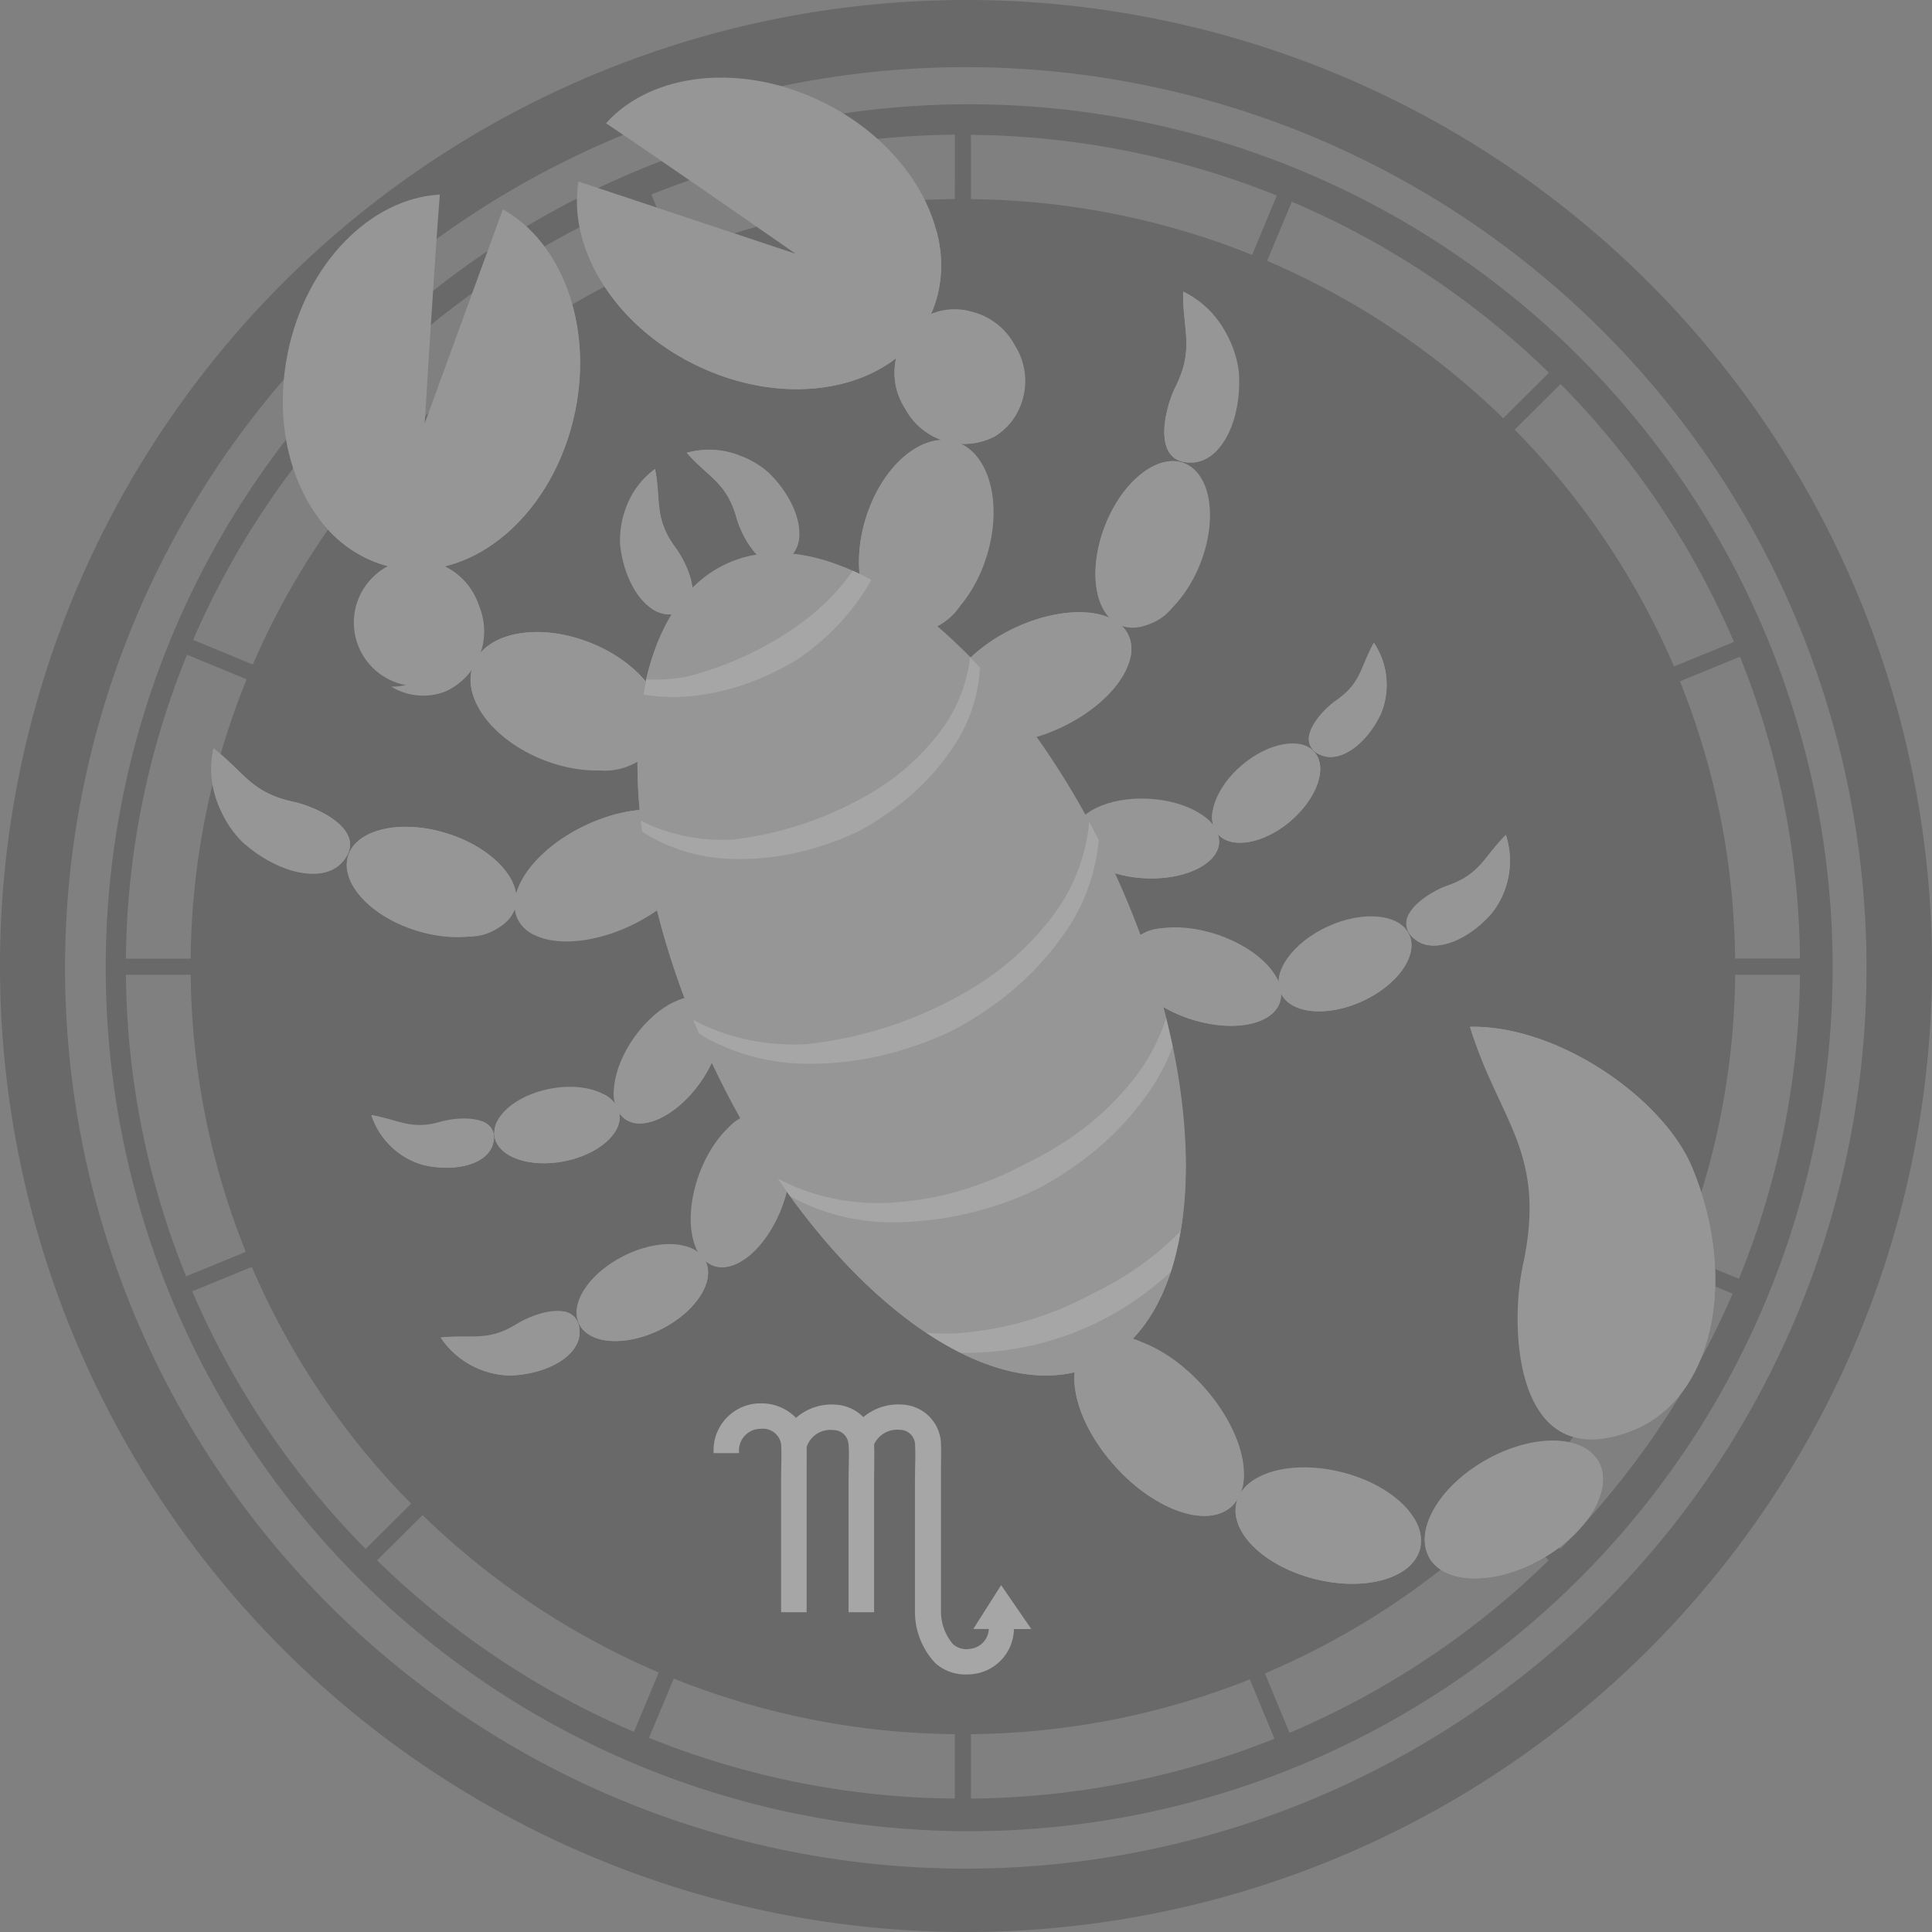 <svg xmlns="http://www.w3.org/2000/svg" width="83.222" height="83.222" viewBox="0 0 83.222 83.222">
  <rect x="0" y="0" width="83.222" height="83.222" fill="#808080" stroke="none"/>
  <g id="ic_scorpio_disable" data-name="ic scorpio disable" transform="translate(-1176.498 -480.185)" opacity="0.3">
    <g id="Group_6296" data-name="Group 6296">
      <g id="Group_6295" data-name="Group 6295">
        <path id="Path_2602" data-name="Path 2602" d="M1249.04,501.011a37.194,37.194,0,1,0,6.4,20.822A37.2,37.2,0,0,0,1249.04,501.011Zm-45.134-12.181,1.062,2.557a33.312,33.312,0,0,0-10.263,6.824l-1.963-1.95a36.2,36.2,0,0,1,11.164-7.429Zm-11.66,7.919,1.961,1.949a33.1,33.1,0,0,0-6.82,10.113l-2.57-1.062a35.935,35.935,0,0,1,7.435-11Zm-7.694,11.636,2.57,1.062a32.753,32.753,0,0,0-2.411,12.035h-2.79a35.49,35.49,0,0,1,2.635-13.1Zm-2.631,13.789h2.792a32.8,32.8,0,0,0,2.374,11.936l-2.573,1.053a35.426,35.426,0,0,1-2.593-12.993Zm2.852,13.638,2.573-1.055a33.094,33.094,0,0,0,6.864,10.2l-1.961,1.949a35.9,35.9,0,0,1-7.473-11.1Zm7.967,11.586,1.963-1.95a33.278,33.278,0,0,0,10.171,6.779l-1.069,2.558a36.172,36.172,0,0,1-11.062-7.383Zm24.889,10.262a35.988,35.988,0,0,1-13.176-2.616l1.068-2.554a33.318,33.318,0,0,0,12.108,2.394Zm0-68.9a33.32,33.32,0,0,0-12.014,2.359l-1.061-2.556a36.088,36.088,0,0,1,13.078-2.578Zm36.4,32.713h-2.793a32.784,32.784,0,0,0-2.374-11.94l2.586-1.06a35.548,35.548,0,0,1,2.584,13Zm-6.148-19.688a35.793,35.793,0,0,1,3.308,6.052l-2.581,1.058a33.114,33.114,0,0,0-6.864-10.2l1.978-1.967a36.14,36.14,0,0,1,4.162,5.057Zm-4.66-5.542-1.97,1.959a33.363,33.363,0,0,0-10.172-6.78l1.065-2.547a36.087,36.087,0,0,1,11.079,7.368Zm-24.9-10.251a36.229,36.229,0,0,1,13.177,2.616l-1.064,2.556a33.334,33.334,0,0,0-12.11-2.4Zm0,71.667v-2.774a33.354,33.354,0,0,0,12.015-2.36l1.061,2.557a36,36,0,0,1-13.073,2.578Zm13.724-2.833-1.061-2.558a33.345,33.345,0,0,0,10.264-6.821l1.961,1.95a36.214,36.214,0,0,1-11.161,7.43Zm11.66-7.92-1.962-1.949a33.1,33.1,0,0,0,6.821-10.111l2.569,1.063a35.925,35.925,0,0,1-7.426,11Zm7.693-11.639-2.568-1.057a32.777,32.777,0,0,0,2.411-12.034h2.792a35.5,35.5,0,0,1-2.631,13.1Z" fill="#323232"/>
        <path id="Path_2603" data-name="Path 2603" d="M1217.981,480.185a41.611,41.611,0,1,0,.257,0Zm0,80.492a38.8,38.8,0,1,1,.237,0Z" fill="#323232"/>
      </g>
    </g>
    <g id="Group_6351" data-name="Group 6351">
      <g id="Group_6314" data-name="Group 6314">
        <g id="Group_6304" data-name="Group 6304">
          <g id="Group_6302" data-name="Group 6302">
            <g id="Group_6299" data-name="Group 6299">
              <g id="Group_6297" data-name="Group 6297">
                <path id="Path_2604" data-name="Path 2604" d="M1213.783,502.54c-.688,2.271-.077,4.463,1.368,4.893s3.174-1.057,3.863-3.331.078-4.464-1.367-4.893S1214.473,500.268,1213.783,502.54Z" fill="#cacaca"/>
                <path id="Path_2605" data-name="Path 2605" d="M1215.486,497.785a2.877,2.877,0,0,0,3.868,1.2,2.841,2.841,0,0,0,.858-3.925l-.006-.01a2.88,2.88,0,0,0-3.867-1.2,2.843,2.843,0,0,0-.858,3.928h0v.008Z" fill="#cacaca"/>
                <path id="Path_2606" data-name="Path 2606" d="M1210.769,491.116s-5.7-3.97-8.167-5.622c1.987-2.214,5.924-2.644,9.458-.851,4.034,2.045,6.016,6.209,4.433,9.3s-6.142,3.937-10.177,1.892c-3.425-1.736-5.364-5-4.9-7.831Z" fill="#cacaca"/>
              </g>
              <g id="Group_6298" data-name="Group 6298">
                <path id="Path_2607" data-name="Path 2607" d="M1220.177,507.247c2.153-1.022,4.36-.9,4.925.283s-.72,2.964-2.876,3.985-4.359.894-4.926-.283S1218.023,508.269,1220.177,507.247Z" fill="#cacaca"/>
                <path id="Path_2608" data-name="Path 2608" d="M1224.091,502.85c.745-1.934,2.275-3.148,3.414-2.714s1.458,2.354.71,4.287-2.277,3.147-3.416,2.713S1223.343,504.785,1224.091,502.85Z" fill="#cacaca"/>
                <path id="Path_2609" data-name="Path 2609" d="M1227.463,492.746c-.029,1.659.5,2.426-.336,4.115-.463.929-1.062,3.362.77,3.246,1.218-.078,2.1-1.816,1.967-3.882a4.535,4.535,0,0,0-2.4-3.479Z" fill="#cacaca"/>
              </g>
            </g>
            <g id="Group_6300" data-name="Group 6300">
              <path id="Path_2610" data-name="Path 2610" d="M1217.357,500.108a3.257,3.257,0,0,1,1.325-.089,1.959,1.959,0,0,0-1.036-.809c-1.444-.434-3.174,1.057-3.865,3.332s-.077,4.463,1.368,4.893a2.707,2.707,0,0,0,2.715-1.158C1214.8,506.016,1213.828,501.061,1217.357,500.108Z" fill="#cacaca"/>
              <path id="Path_2611" data-name="Path 2611" d="M1219.463,497.831a2.185,2.185,0,0,1-2.653-1.518l-.03-.109a2.163,2.163,0,0,1,1.474-2.618,2.607,2.607,0,0,0-1.918.255,2.843,2.843,0,0,0-.858,3.928h0l.005.008a2.877,2.877,0,0,0,3.868,1.2,2.614,2.614,0,0,0,1.249-1.927A2.121,2.121,0,0,1,1219.463,497.831Z" fill="#cacaca"/>
              <path id="Path_2612" data-name="Path 2612" d="M1211.511,494.352c-5.238,1.412-8.969-1.874-10.127-5.889-.192,2.722,1.69,5.726,4.932,7.37,4.032,2.046,8.588,1.2,10.177-1.892a5.293,5.293,0,0,0,.327-3.857,7.807,7.807,0,0,1-5.308,4.269Z" fill="#cacaca"/>
            </g>
            <g id="Group_6301" data-name="Group 6301">
              <path id="Path_2613" data-name="Path 2613" d="M1222.121,507.557a2.874,2.874,0,0,1,3.077.913,1.475,1.475,0,0,0-.1-.937c-.566-1.18-2.773-1.307-4.925-.283s-3.444,2.811-2.876,3.985c.394.818,1.583,1.117,2.991.889a3.058,3.058,0,0,1,1.827-4.567Z" fill="#cacaca"/>
              <path id="Path_2614" data-name="Path 2614" d="M1227.819,500.593c.083-.022.158-.024.24-.04a1.426,1.426,0,0,0-.555-.416c-1.139-.434-2.668.779-3.414,2.714s-.431,3.852.709,4.286a2.174,2.174,0,0,0,2.22-.81C1225.063,505.023,1224.853,501.393,1227.819,500.593Z" fill="#cacaca"/>
              <path id="Path_2615" data-name="Path 2615" d="M1229.319,494.566a4,4,0,0,0-1.854-1.82c-.029,1.659.5,2.426-.336,4.115-.463.929-1.062,3.362.77,3.246a1.6,1.6,0,0,0,1.063-.584,3.225,3.225,0,0,1-.1-4.561h0a3.224,3.224,0,0,1,.457-.4Z" fill="#cacaca"/>
            </g>
          </g>
          <g id="Group_6303" data-name="Group 6303">
            <path id="Path_2616" data-name="Path 2616" d="M1211.79,486.5c-.221.347.141.973.811,1.4s1.4.482,1.618.132-.142-.973-.808-1.4S1212.014,486.15,1211.79,486.5Z" fill="#cacaca"/>
            <path id="Path_2617" data-name="Path 2617" d="M1208.769,485.235c-.136.264.167.693.679.954s1.041.255,1.177-.011-.167-.7-.679-.954S1208.906,484.966,1208.769,485.235Z" fill="#cacaca"/>
          </g>
        </g>
        <g id="Group_6313" data-name="Group 6313">
          <g id="Group_6312" data-name="Group 6312">
            <g id="Group_6308" data-name="Group 6308">
              <g id="Group_6307" data-name="Group 6307">
                <g id="Group_6305" data-name="Group 6305">
                  <path id="Path_2618" data-name="Path 2618" d="M1228.944,520.446c1.824.615,3.028,1.921,2.687,2.915s-2.1,1.309-3.92.694-3.026-1.922-2.685-2.92S1227.118,519.832,1228.944,520.446Z" fill="#cacaca"/>
                  <path id="Path_2619" data-name="Path 2619" d="M1233.688,520.095c1.526-.7,3.1-.546,3.51.342s-.491,2.175-2.017,2.873-3.1.544-3.511-.344S1232.163,520.8,1233.688,520.095Z" fill="#cacaca"/>
                  <path id="Path_2620" data-name="Path 2620" d="M1241.363,516.148c-.957.943-1.084,1.683-2.527,2.186-.793.278-2.516,1.353-1.393,2.306.747.636,2.239.126,3.332-1.145A3.638,3.638,0,0,0,1241.363,516.148Z" fill="#cacaca"/>
                </g>
                <g id="Group_6306" data-name="Group 6306">
                  <path id="Path_2621" data-name="Path 2621" d="M1225.974,514.591c1.728.091,3.088.931,3.039,1.88s-1.5,1.638-3.227,1.545-3.09-.937-3.04-1.874S1224.245,514.5,1225.974,514.591Z" fill="#cacaca"/>
                  <path id="Path_2622" data-name="Path 2622" d="M1230,513.136c1.151-.974,2.548-1.219,3.123-.551s.1,2-1.041,2.975-2.548,1.219-3.123.551S1228.848,514.111,1230,513.136Z" fill="#cacaca"/>
                  <path id="Path_2623" data-name="Path 2623" d="M1235.68,507.869c-.6,1.046-.52,1.718-1.651,2.5-.618.433-1.85,1.775-.641,2.333.8.37,1.97-.431,2.6-1.794A3.263,3.263,0,0,0,1235.68,507.869Z" fill="#cacaca"/>
                </g>
              </g>
            </g>
            <g id="Group_6311" data-name="Group 6311">
              <g id="Group_6309" data-name="Group 6309">
                <path id="Path_2624" data-name="Path 2624" d="M1227.708,524.061c-1.822-.616-3.026-1.922-2.685-2.92a1.732,1.732,0,0,1,1.523-.964,2.6,2.6,0,0,0,1.17,2.561,2.707,2.707,0,0,0,3.74-.474,1.365,1.365,0,0,1,.172,1.1C1231.286,524.365,1229.531,524.676,1227.708,524.061Z" fill="#cacaca"/>
                <path id="Path_2625" data-name="Path 2625" d="M1235.186,523.312c-1.527.7-3.1.544-3.511-.344a1.247,1.247,0,0,1,.01-.981,1.766,1.766,0,0,0,.1-.187,1.475,1.475,0,0,0,.153.131,2.9,2.9,0,0,0,4.517-2.117,1.28,1.28,0,0,1,.744.625C1237.611,521.327,1236.709,522.612,1235.186,523.312Z" fill="#cacaca"/>
                <path id="Path_2626" data-name="Path 2626" d="M1240.782,519.5c-1.094,1.268-2.587,1.778-3.332,1.145a.806.806,0,0,1-.262-1.074c2.2,1.03,4.353-1.2,4-3.227.057-.062.112-.125.178-.191a3.638,3.638,0,0,1-.588,3.347Z" fill="#cacaca"/>
              </g>
              <g id="Group_6310" data-name="Group 6310">
                <path id="Path_2627" data-name="Path 2627" d="M1225.79,518.017c-1.729-.091-3.09-.937-3.04-1.874a1.125,1.125,0,0,1,.358-.723,2.851,2.851,0,0,0,5.191-.1,1.408,1.408,0,0,1,.715,1.159C1228.963,517.416,1227.516,518.109,1225.79,518.017Z" fill="#cacaca"/>
                <path id="Path_2628" data-name="Path 2628" d="M1232.074,515.56c-1.145.974-2.547,1.219-3.123.551a1.2,1.2,0,0,1-.208-1.031,2.981,2.981,0,0,0,3.709-2.841,1.109,1.109,0,0,1,.671.346C1233.7,513.257,1233.227,514.585,1232.074,515.56Z" fill="#cacaca"/>
                <path id="Path_2629" data-name="Path 2629" d="M1233.387,512.706a.728.728,0,0,1-.477-.912v0a.491.491,0,0,1,.027-.073,3.092,3.092,0,0,0,2.582-3.528v-.012c.049-.1.1-.2.16-.306a3.265,3.265,0,0,1,.312,3.043C1235.356,512.275,1234.188,513.076,1233.387,512.706Z" fill="#cacaca"/>
              </g>
            </g>
          </g>
        </g>
      </g>
      <g id="Group_6332" data-name="Group 6332">
        <g id="Group_6322" data-name="Group 6322">
          <g id="Group_6320" data-name="Group 6320">
            <g id="Group_6317" data-name="Group 6317">
              <g id="Group_6315" data-name="Group 6315">
                <path id="Path_2630" data-name="Path 2630" d="M1201.919,507.868c2.216.879,3.565,2.718,3.008,4.112s-2.811,1.813-5.029.937-3.565-2.716-3.008-4.11S1199.7,506.992,1201.919,507.868Z" fill="#cacaca"/>
                <path id="Path_2631" data-name="Path 2631" d="M1197.111,506.234a2.74,2.74,0,1,1-3.63-1.783,2.846,2.846,0,0,1,3.62,1.755Z" fill="#cacaca"/>
                <path id="Path_2632" data-name="Path 2632" d="M1194.793,498.418s.416-6.907.651-9.853c-2.982.168-5.768,2.964-6.553,6.831-.9,4.412,1.145,8.546,4.566,9.235s6.924-2.333,7.819-6.744c.764-3.748-.6-7.28-3.117-8.687Z" fill="#cacaca"/>
              </g>
              <g id="Group_6316" data-name="Group 6316">
                <path id="Path_2633" data-name="Path 2633" d="M1201.648,515.772c-2.144,1.041-3.416,2.837-2.839,4.011s2.783,1.282,4.929.241,3.416-2.836,2.839-4.011S1203.794,514.731,1201.648,515.772Z" fill="#cacaca"/>
                <path id="Path_2634" data-name="Path 2634" d="M1195.752,516.085c-1.988-.625-3.9-.187-4.26.969s.948,2.6,2.935,3.219,3.9.186,4.262-.97S1197.739,516.7,1195.752,516.085Z" fill="#cacaca"/>
                <path id="Path_2635" data-name="Path 2635" d="M1185.691,512.424c1.326,1.01,1.6,1.9,3.451,2.3,1.02.219,3.31,1.266,2.082,2.619-.818.9-2.734.5-4.281-.884A4.521,4.521,0,0,1,1185.691,512.424Z" fill="#cacaca"/>
              </g>
            </g>
            <g id="Group_6318" data-name="Group 6318">
              <path id="Path_2636" data-name="Path 2636" d="M1197.781,509.139a3.23,3.23,0,0,0-.9.977,1.939,1.939,0,0,1,.006-1.31c.558-1.394,2.811-1.814,5.029-.937s3.565,2.718,3.008,4.112a2.7,2.7,0,0,1-2.6,1.392C1204.031,510.82,1200.725,506.985,1197.781,509.139Z" fill="#cacaca"/>
              <path id="Path_2637" data-name="Path 2637" d="M1194.673,509.363a2.161,2.161,0,0,0,.459-3.006l-.068-.091a2.188,2.188,0,0,0-2.981-.481,2.58,2.58,0,0,1,1.4-1.334,2.876,2.876,0,0,1,3.63,1.783,2.845,2.845,0,0,1-1.458,3.75h-.006a2.639,2.639,0,0,1-2.3-.224,2.132,2.132,0,0,0,1.323-.4Z" fill="#cacaca"/>
              <path id="Path_2638" data-name="Path 2638" d="M1196.877,501.01c4.373-3.2,4.1-8.144,1.659-11.545,2.262,1.543,3.462,4.877,2.737,8.422-.9,4.411-4.394,7.431-7.819,6.743a5.355,5.355,0,0,1-3.243-2.147A7.853,7.853,0,0,0,1196.877,501.01Z" fill="#cacaca"/>
            </g>
            <g id="Group_6319" data-name="Group 6319">
              <path id="Path_2639" data-name="Path 2639" d="M1200.685,517.479a2.84,2.84,0,0,0-1.2,2.963,1.5,1.5,0,0,1-.68-.658c-.577-1.174.7-2.97,2.839-4.011s4.353-.937,4.929.24c.4.816-.1,1.927-1.159,2.881a3.088,3.088,0,0,0-4.734-1.415Z" fill="#cacaca"/>
              <path id="Path_2640" data-name="Path 2640" d="M1191.655,517.585a2.3,2.3,0,0,0-.18.161,1.354,1.354,0,0,1,.015-.692c.366-1.157,2.274-1.591,4.261-.969s3.3,2.06,2.937,3.218a2.164,2.164,0,0,1-2.019,1.224C1196.863,518.185,1194.132,515.773,1191.655,517.585Z" fill="#cacaca"/>
              <path id="Path_2641" data-name="Path 2641" d="M1185.972,515a3.965,3.965,0,0,1-.28-2.576c1.326,1.01,1.6,1.9,3.451,2.3,1.02.219,3.31,1.266,2.082,2.619a1.594,1.594,0,0,1-1.12.464,3.257,3.257,0,0,0-3.565-2.915h0A3.206,3.206,0,0,0,1185.972,515Z" fill="#cacaca"/>
            </g>
          </g>
          <g id="Group_6321" data-name="Group 6321">
            <path id="Path_2642" data-name="Path 2642" d="M1190.524,496.343c.416.044.681.715.6,1.5s-.486,1.387-.9,1.343-.68-.715-.6-1.5S1190.109,496.3,1190.524,496.343Z" fill="#cacaca"/>
            <path id="Path_2643" data-name="Path 2643" d="M1191.406,493.2c.294.059.443.562.329,1.122s-.447.967-.742.909-.442-.561-.329-1.122S1191.113,493.142,1191.406,493.2Z" fill="#cacaca"/>
          </g>
        </g>
        <g id="Group_6331" data-name="Group 6331">
          <g id="Group_6330" data-name="Group 6330">
            <g id="Group_6326" data-name="Group 6326">
              <g id="Group_6325" data-name="Group 6325">
                <g id="Group_6323" data-name="Group 6323">
                  <path id="Path_2644" data-name="Path 2644" d="M1206.6,530.8c-.65,1.8-.369,3.551.625,3.907s2.335-.817,2.986-2.618.368-3.549-.631-3.906S1207.246,529,1206.6,530.8Z" fill="#cacaca"/>
                  <path id="Path_2645" data-name="Path 2645" d="M1203.363,534.285c-1.5.752-2.357,2.069-1.914,2.943s2.02.969,3.52.219,2.355-2.072,1.912-2.947S1204.863,533.526,1203.363,534.285Z" fill="#cacaca"/>
                  <path id="Path_2646" data-name="Path 2646" d="M1195.482,537.8c1.337-.158,2,.208,3.3-.6.712-.443,2.628-1.119,2.683.349.036.978-1.294,1.823-2.973,1.885A3.679,3.679,0,0,1,1195.482,537.8Z" fill="#cacaca"/>
                </g>
                <g id="Group_6324" data-name="Group 6324">
                  <path id="Path_2647" data-name="Path 2647" d="M1203.829,524.851c-1,1.4-1.186,2.982-.41,3.54s2.223-.146,3.227-1.548,1.187-2.986.41-3.535S1204.832,523.447,1203.829,524.851Z" fill="#cacaca"/>
                  <path id="Path_2648" data-name="Path 2648" d="M1200.18,527.085c-1.483.291-2.544,1.224-2.376,2.082s1.513,1.327,2.994,1.041,2.546-1.224,2.376-2.082S1201.663,526.792,1200.18,527.085Z" fill="#cacaca"/>
                  <path id="Path_2649" data-name="Path 2649" d="M1192.5,528.224c1.2.186,1.68.659,3,.273.729-.208,2.551-.335,2.237.951-.208.856-1.562,1.265-3.035.914a3.3,3.3,0,0,1-2.2-2.137Z" fill="#cacaca"/>
                </g>
              </g>
            </g>
            <g id="Group_6329" data-name="Group 6329">
              <g id="Group_6327" data-name="Group 6327">
                <path id="Path_2650" data-name="Path 2650" d="M1210.212,532.091c.649-1.8.368-3.549-.631-3.906a1.745,1.745,0,0,0-1.708.586,2.6,2.6,0,0,1,1.291,2.5,2.688,2.688,0,0,1-2.7,2.616,1.37,1.37,0,0,0,.762.819C1208.225,535.065,1209.563,533.893,1210.212,532.091Z" fill="#cacaca"/>
                <path id="Path_2651" data-name="Path 2651" d="M1204.971,537.446c1.5-.755,2.355-2.072,1.913-2.947a1.277,1.277,0,0,0-.78-.6,1.045,1.045,0,0,1-.208-.038,1.9,1.9,0,0,1,.007.2,2.9,2.9,0,0,1-4.477,2.2,1.255,1.255,0,0,0,.027.968C1201.893,538.1,1203.471,538.2,1204.971,537.446Z" fill="#cacaca"/>
                <path id="Path_2652" data-name="Path 2652" d="M1198.487,539.435c1.68-.062,3.01-.908,2.973-1.887a.816.816,0,0,0-.683-.874c-.557,2.353-3.656,2.639-5.035,1.108-.085.007-.171.009-.261.022A3.677,3.677,0,0,0,1198.487,539.435Z" fill="#cacaca"/>
              </g>
              <g id="Group_6328" data-name="Group 6328">
                <path id="Path_2653" data-name="Path 2653" d="M1206.643,526.84c1-1.4,1.187-2.986.41-3.535a1.148,1.148,0,0,0-.791-.17,2.828,2.828,0,0,1-3.31,3.976,1.4,1.4,0,0,0,.468,1.275C1204.2,528.933,1205.643,528.241,1206.643,526.84Z" fill="#cacaca"/>
                <path id="Path_2654" data-name="Path 2654" d="M1200.8,530.207c1.482-.289,2.546-1.224,2.375-2.082a1.219,1.219,0,0,0-.679-.806,3,3,0,0,1-3.984,1.46,2.964,2.964,0,0,1-.563-.341,1.1,1.1,0,0,0-.144.737C1197.976,530.032,1199.317,530.5,1200.8,530.207Z" fill="#cacaca"/>
                <path id="Path_2655" data-name="Path 2655" d="M1197.734,529.447a.73.73,0,0,0-.426-.938c-.024-.009-.049-.017-.074-.024a3.123,3.123,0,0,1-4.4-.2c-.11-.024-.22-.047-.342-.066a3.3,3.3,0,0,0,2.2,2.137C1196.163,530.712,1197.528,530.3,1197.734,529.447Z" fill="#cacaca"/>
              </g>
            </g>
          </g>
        </g>
      </g>
      <g id="Group_6344" data-name="Group 6344">
        <g id="Group_6339" data-name="Group 6339">
          <g id="Group_6338" data-name="Group 6338">
            <g id="Group_6335" data-name="Group 6335">
              <g id="Group_6334" data-name="Group 6334">
                <g id="Group_6333" data-name="Group 6333">
                  <path id="Path_2656" data-name="Path 2656" d="M1228.35,539.922c1.717,1.916,2.249,4.228,1.188,5.167s-3.313.149-5.03-1.77-2.248-4.227-1.186-5.167S1226.635,538,1228.35,539.922Z" fill="#cacaca"/>
                </g>
              </g>
            </g>
            <g id="Group_6337" data-name="Group 6337">
              <g id="Group_6336" data-name="Group 6336">
                <path id="Path_2657" data-name="Path 2657" d="M1224.509,543.321c-1.714-1.915-2.248-4.227-1.186-5.167a2.338,2.338,0,0,1,2.417-.123,3.476,3.476,0,0,0-.34,3.754,3.615,3.615,0,0,0,4.671,1.9,1.823,1.823,0,0,1-.534,1.4C1228.477,546.028,1226.225,545.239,1224.509,543.321Z" fill="#cacaca"/>
              </g>
            </g>
          </g>
        </g>
        <g id="Group_6341" data-name="Group 6341">
          <path id="Path_2658" data-name="Path 2658" d="M1239.817,524.412c1.222,4.042,3.345,5.378,2.279,10.279-.585,2.691-.372,9.151,4.753,7.1,3.408-1.364,4.55-6.418,2.55-11.288C1248.175,527.518,1243.632,524.342,1239.817,524.412Z" fill="#cacaca"/>
          <g id="Group_6340" data-name="Group 6340">
            <path id="Path_2659" data-name="Path 2659" d="M1249.4,530.5c2,4.869.859,9.924-2.55,11.288-1.916.766-3.143.345-3.9-.625,7.346-5.119,4.235-14.359-2.855-15.972a8,8,0,0,1-.274-.776C1243.632,524.342,1248.175,527.517,1249.4,530.5Z" fill="#cacaca"/>
          </g>
        </g>
        <g id="Group_6342" data-name="Group 6342">
          <path id="Path_2660" data-name="Path 2660" d="M1234.3,543.6c2.186.55,3.691,2.024,3.367,3.3s-2.358,1.852-4.538,1.3-3.69-2.025-3.367-3.3S1232.12,543.051,1234.3,543.6Z" fill="#cacaca"/>
          <path id="Path_2661" data-name="Path 2661" d="M1233.132,548.2c-2.186-.552-3.69-2.025-3.367-3.3a1.7,1.7,0,0,1,.844-1.014c.091-.028.176-.076.266-.109.019.09.022.174.048.264.911,3.228,4.607,3.324,6.5,1.575a1.705,1.705,0,0,1,.247,1.274C1237.345,548.168,1235.313,548.752,1233.132,548.2Z" fill="#cacaca"/>
        </g>
        <g id="Group_6343" data-name="Group 6343">
          <path id="Path_2662" data-name="Path 2662" d="M1240.481,543.085c2.009-1.145,4.187-1.131,4.863.039s-.406,3.049-2.412,4.2-4.186,1.133-4.864-.036S1238.469,544.231,1240.481,543.085Z" fill="#cacaca"/>
          <path id="Path_2663" data-name="Path 2663" d="M1242.932,547.326c-2.009,1.145-4.186,1.133-4.864-.036a1.74,1.74,0,0,1-.1-1.353c.048-.086.076-.18.118-.272a2.268,2.268,0,0,0,.226.164c3.006,1.74,5.8-.826,5.941-3.467a1.782,1.782,0,0,1,1.1.764C1246.018,544.285,1244.939,546.171,1242.932,547.326Z" fill="#cacaca"/>
        </g>
      </g>
      <g id="Group_6347" data-name="Group 6347">
        <path id="Path_2664" data-name="Path 2664" d="M1224.5,517.741c4.394,9.532,4.046,19.038-.777,21.239s-12.292-3.748-16.685-13.284-4.046-19.038.776-21.238S1220.106,508.21,1224.5,517.741Z" fill="#cacaca"/>
        <path id="Path_2665" data-name="Path 2665" d="M1217.992,531.985c-3.388-.779-5.98-3.344-7.82-6.142a32.853,32.853,0,0,1-4.916-17.46,8.4,8.4,0,0,1,.18-1.731c-2.386,3.876-1.906,11.443,1.6,19.04,4.392,9.532,11.869,15.481,16.685,13.285,2.756-1.256,4.044-4.9,3.827-9.572a10.517,10.517,0,0,1-9.554,2.581Z" fill="#cacaca"/>
        <g id="Group_6345" data-name="Group 6345">
          <path id="Path_2666" data-name="Path 2666" d="M1215.671,525.312a13.429,13.429,0,0,0,1.892-.756,14.245,14.245,0,0,0,1.738-1.082,12.6,12.6,0,0,0,3.131-3.208,8.15,8.15,0,0,0,1.392-3.9c-.134-.262-.27-.52-.409-.776-.011.137-.025.282-.047.432a7.972,7.972,0,0,1-1.633,3.763,12.226,12.226,0,0,1-3.064,2.785,17.331,17.331,0,0,1-7.418,2.59,9.425,9.425,0,0,1-4.081-.657,8.4,8.4,0,0,1-.813-.386c.079.2.17.392.253.589.11.072.228.143.355.214a9.113,9.113,0,0,0,4.3,1.085,13.486,13.486,0,0,0,4.406-.692Z" fill="#fff"/>
          <path id="Path_2667" data-name="Path 2667" d="M1225.14,535.024a13.847,13.847,0,0,1-1.653.922,14.236,14.236,0,0,1-5.765,1.67,9.808,9.808,0,0,1-1.328-.026,13.412,13.412,0,0,0,1.491.867,12.89,12.89,0,0,0,7.886-2.527c.359-.263.755-.59,1.155-.948a12.631,12.631,0,0,0,.416-1.75,13.514,13.514,0,0,1-2.2,1.792Z" fill="#fff"/>
          <path id="Path_2668" data-name="Path 2668" d="M1204.545,516.244a7.607,7.607,0,0,0,3.615.943,11.294,11.294,0,0,0,3.72-.564,11.5,11.5,0,0,0,1.6-.63,12.068,12.068,0,0,0,1.458-.92,10.563,10.563,0,0,0,2.625-2.717,6.693,6.693,0,0,0,1.145-3.418c-.141-.151-.282-.3-.424-.442-.009.085-.019.171-.032.261a6.664,6.664,0,0,1-1.387,3.112,10.219,10.219,0,0,1-2.558,2.3,15.227,15.227,0,0,1-6.159,2.173,7.887,7.887,0,0,1-3.4-.513,6.47,6.47,0,0,1-.651-.3c.016.155.044.312.062.471C1204.281,516.085,1204.405,516.163,1204.545,516.244Z" fill="#fff"/>
          <path id="Path_2669" data-name="Path 2669" d="M1210.537,531.711c.024.013.044.029.067.041a9.126,9.126,0,0,0,4.3,1.085,14.551,14.551,0,0,0,6.3-1.447,14.38,14.38,0,0,0,1.738-1.084,12.587,12.587,0,0,0,3.129-3.207,8.51,8.51,0,0,0,.937-1.831c-.083-.4-.178-.809-.281-1.219a8.393,8.393,0,0,1-1.353,2.564,12.261,12.261,0,0,1-3.063,2.786,14.5,14.5,0,0,1-1.652.922,13.4,13.4,0,0,1-1.716.783,13.191,13.191,0,0,1-4.05.886,9.373,9.373,0,0,1-4.08-.657c-.312-.129-.578-.26-.809-.382C1210.178,531.209,1210.356,531.464,1210.537,531.711Z" fill="#fff"/>
          <path id="Path_2670" data-name="Path 2670" d="M1206.148,510.185a10.347,10.347,0,0,0,3.346-.889,10.505,10.505,0,0,0,1.4-.738,11.076,11.076,0,0,0,1.24-.994,10.15,10.15,0,0,0,1.9-2.4c-.27-.145-.535-.274-.8-.392a9.884,9.884,0,0,1-1.829,1.953,14.3,14.3,0,0,1-5.362,2.615,7.873,7.873,0,0,1-1.7.113c-.05.208-.086.43-.125.65a7.624,7.624,0,0,0,1.938.078Z" fill="#fff"/>
        </g>
        <g id="Group_6346" data-name="Group 6346">
          <path id="Path_2671" data-name="Path 2671" d="M1220.055,514.572c-.361.2-.347.921.04,1.613s.992,1.088,1.353.887.345-.922-.039-1.613S1220.421,514.372,1220.055,514.572Z" fill="#cacaca"/>
          <path id="Path_2672" data-name="Path 2672" d="M1218.009,512.021c-.248.17-.187.69.136,1.162s.792.718,1.041.55.187-.69-.138-1.162S1218.263,511.851,1218.009,512.021Z" fill="#cacaca"/>
        </g>
      </g>
      <g id="Group_6350" data-name="Group 6350">
        <g id="Group_6348" data-name="Group 6348">
          <path id="Path_2673" data-name="Path 2673" d="M1206.079,499.685c.937,1.074,1.712,1.259,2.146,2.811.238.853,1.249,2.741,2.351,1.63.729-.74.3-2.345-.973-3.587a3.921,3.921,0,0,0-3.523-.855Z" fill="#cacaca"/>
          <path id="Path_2674" data-name="Path 2674" d="M1208.308,499.792a3.45,3.45,0,0,0-2.225-.1c.937,1.074,1.712,1.259,2.146,2.811.238.853,1.249,2.741,2.351,1.63a1.35,1.35,0,0,0,.344-.974,2.765,2.765,0,0,1-2.679-2.85,2.7,2.7,0,0,1,.064-.513Z" fill="#cacaca"/>
        </g>
        <g id="Group_6349" data-name="Group 6349">
          <path id="Path_2675" data-name="Path 2675" d="M1204.712,500.385c.272,1.393-.062,2.116.9,3.414.528.713,1.394,2.674-.166,2.845-1.041.112-2.037-1.219-2.234-2.976A3.865,3.865,0,0,1,1204.712,500.385Z" fill="#cacaca"/>
          <path id="Path_2676" data-name="Path 2676" d="M1203.427,502.192a3.388,3.388,0,0,1,1.29-1.8c.272,1.393-.061,2.116.9,3.414.528.713,1.394,2.674-.164,2.845a1.371,1.371,0,0,1-.984-.334,2.757,2.757,0,0,0-.591-3.852,2.9,2.9,0,0,0-.448-.268Z" fill="#cacaca"/>
        </g>
      </g>
    </g>
    <path id="Path_2677" data-name="Path 2677" d="M1220.922,550.356l-1.3-1.89-1.2,1.89h.67a.9.9,0,0,1-.824.856.873.873,0,0,1-.715-.2,2.158,2.158,0,0,1-.521-1.382v-6.159c0-.345.01-.7,0-1.058a1.742,1.742,0,0,0-1.679-1.725,2.326,2.326,0,0,0-1.666.54,1.826,1.826,0,0,0-1.2-.538,2.332,2.332,0,0,0-1.7.57,2.082,2.082,0,0,0-1.532-.625,2.023,2.023,0,0,0-2.02,2.024v.121h1.1a.935.935,0,0,1,.816-1.041h0a1.182,1.182,0,0,1,.119-.007.792.792,0,0,1,.879.694v.043c.016.324.009.649,0,.993,0,.173-.005.35-.005.521v5.65h1.1v-6.159c0-.312.008-.633,0-.956a1.072,1.072,0,0,1,1.147-.732.648.648,0,0,1,.644.521l-.006.022h.009a1.136,1.136,0,0,1,.018.141c.015.324.009.649,0,.993,0,.173-.006.35-.006.52v5.65h1.1v-5.65c0-.169,0-.339.005-.509,0-.344.01-.7-.005-1.058V542.4a1.1,1.1,0,0,1,1.1-.625.657.657,0,0,1,.666.648h0v.036c.015.324.009.648,0,.991,0,.175-.006.351-.006.521v5.674a3.233,3.233,0,0,0,.883,2.186,1.939,1.939,0,0,0,1.322.482,1.83,1.83,0,0,0,.234-.01,1.99,1.99,0,0,0,1.825-1.945Z" fill="#fff"/>
  </g>
</svg>
